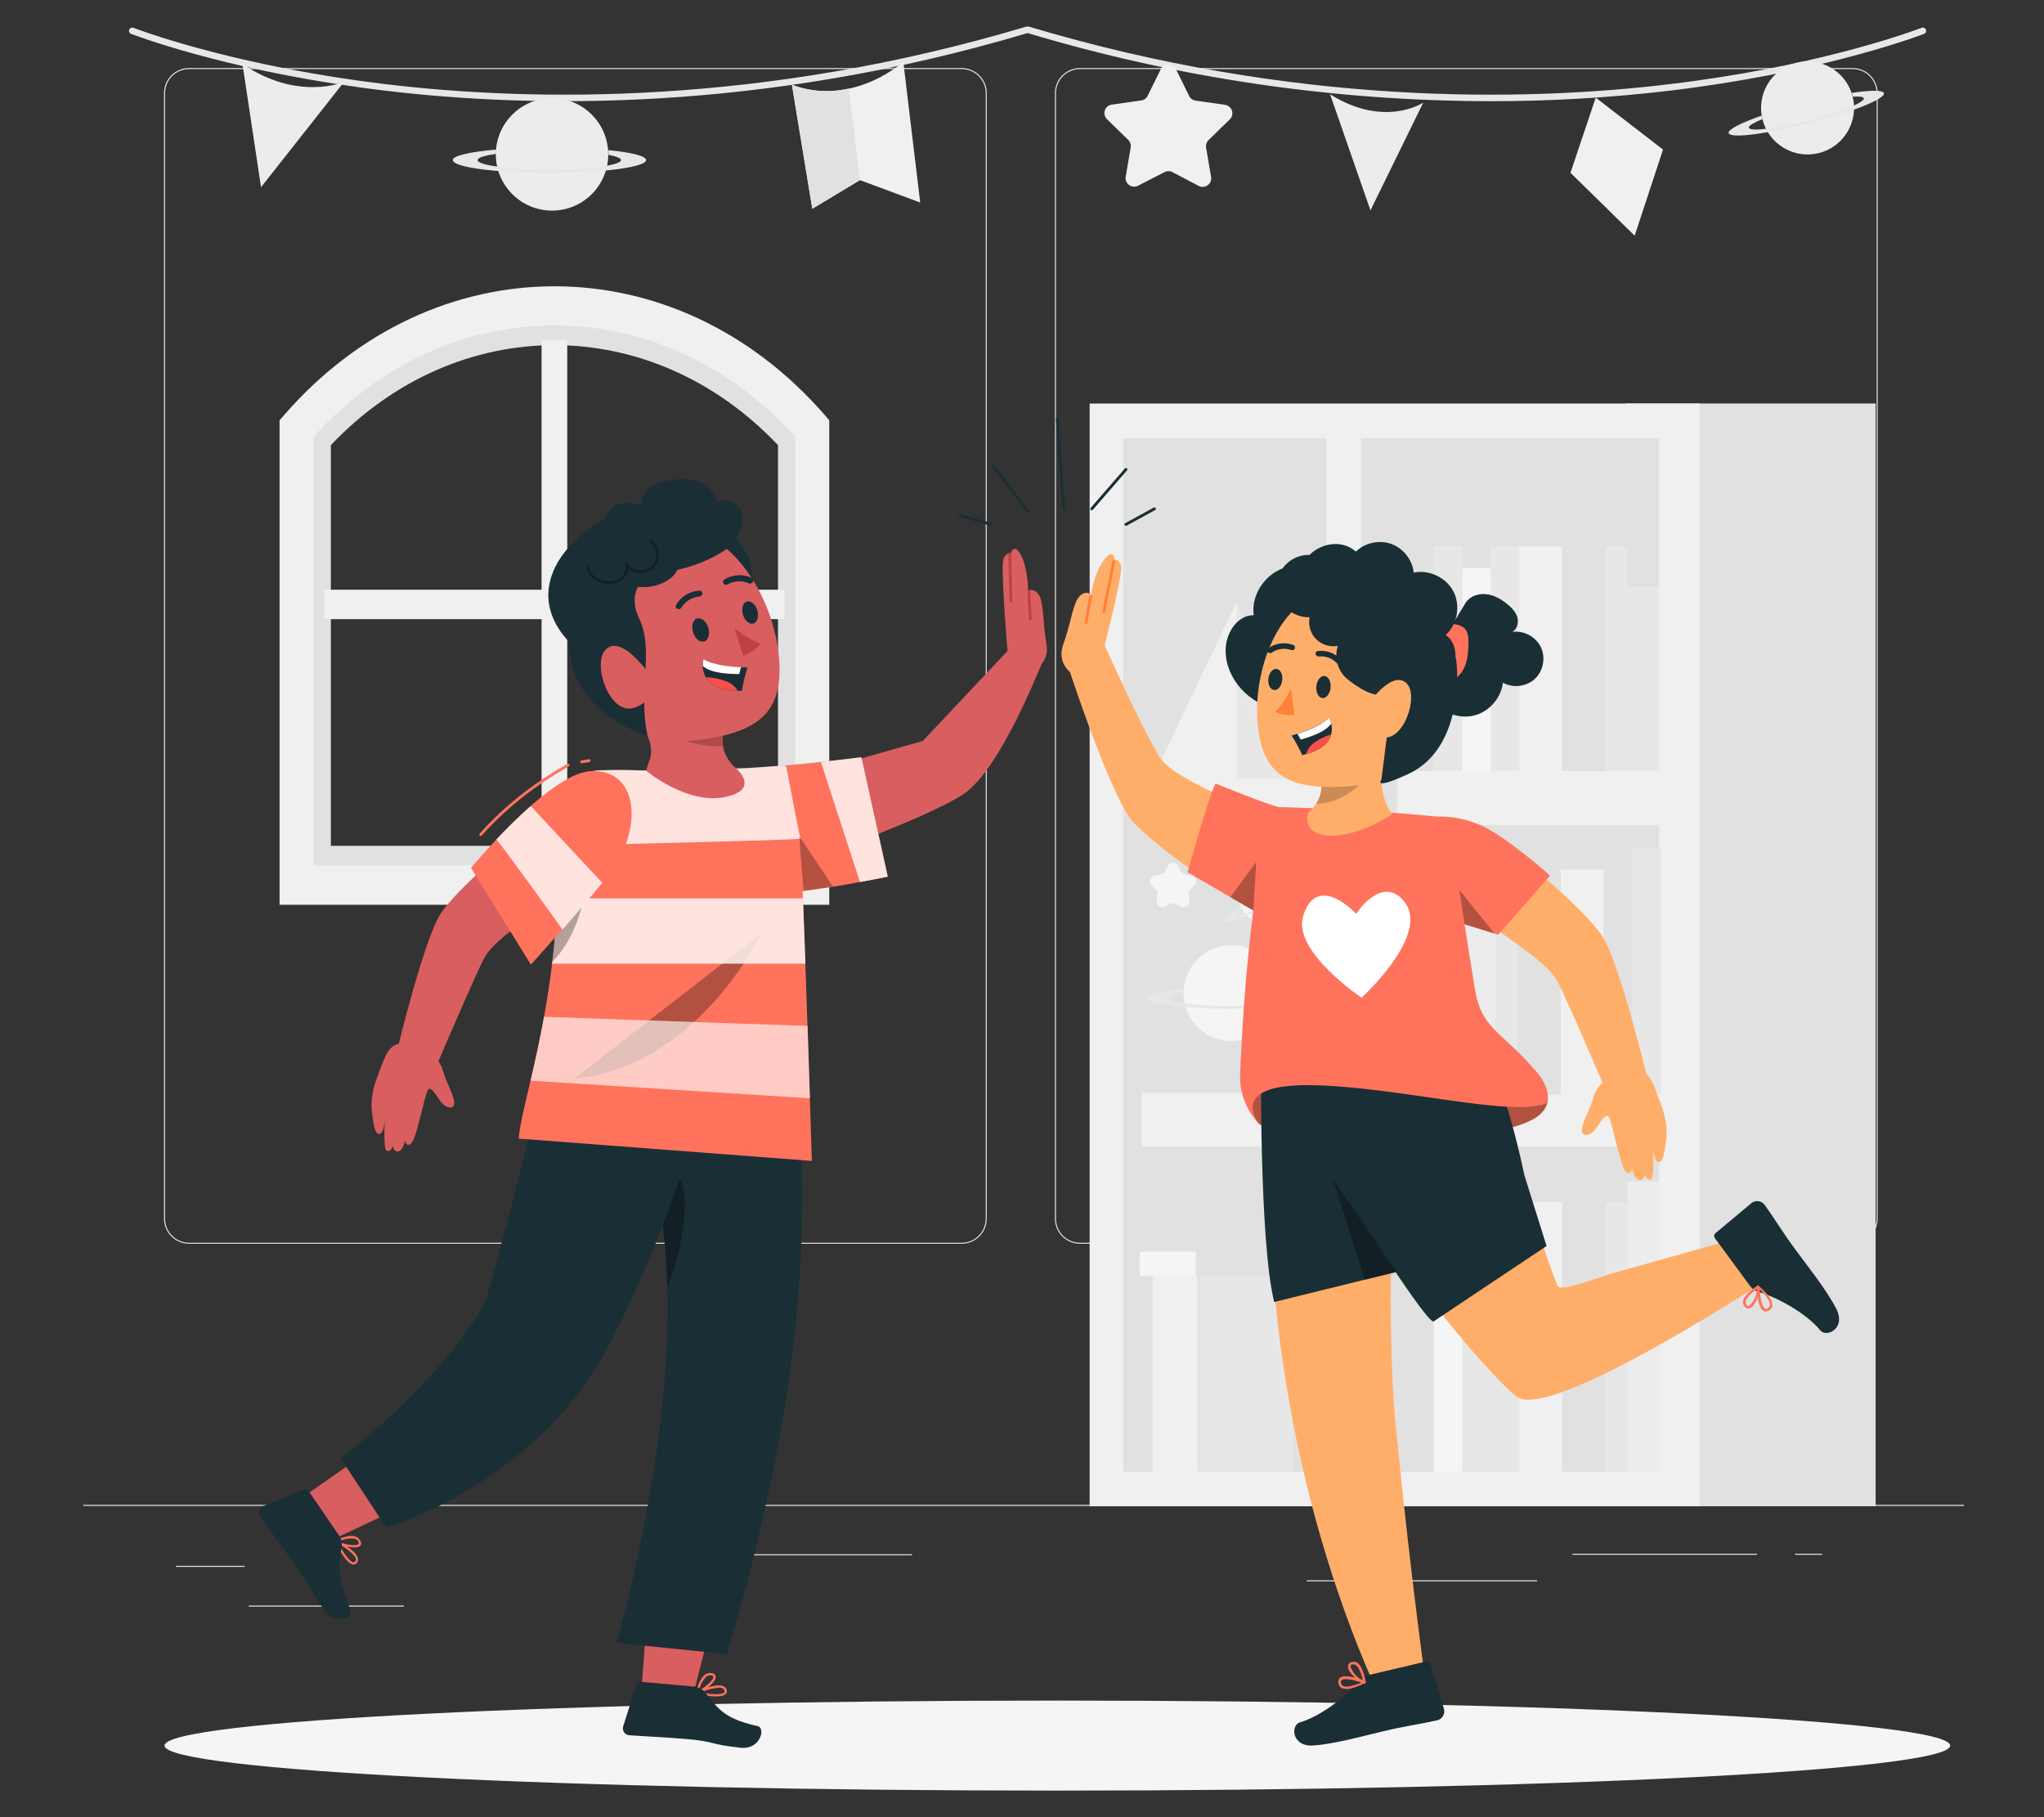 <?xml version="1.0" encoding="UTF-8"?>
<svg id="Layer_2" data-name="Layer 2" xmlns="http://www.w3.org/2000/svg" viewBox="0 0 540 480">
  <rect x="0" y="0" width="540" height="480" fill="#333333" stroke="none"/>
  <defs>
    <style>
      .cls-1 {
        stroke: #ff8038;
      }

      .cls-1, .cls-2, .cls-3, .cls-4, .cls-5 {
        fill: none;
      }

      .cls-1, .cls-2, .cls-4, .cls-5 {
        stroke-linecap: round;
        stroke-linejoin: round;
        stroke-width: .75px;
      }

      .cls-6 {
        fill: #ff735d;
      }

      .cls-6, .cls-7, .cls-8, .cls-9, .cls-10, .cls-11, .cls-12, .cls-13, .cls-14, .cls-15, .cls-16, .cls-3, .cls-17, .cls-18, .cls-19, .cls-20, .cls-21, .cls-22 {
        stroke-width: 0px;
      }

      .cls-7 {
        opacity: .2;
      }

      .cls-7, .cls-8 {
        isolation: isolate;
      }

      .cls-8, .cls-23 {
        opacity: .3;
      }

      .cls-9 {
        fill: #f74f4c;
      }

      .cls-10 {
        fill: #e1e1e1;
      }

      .cls-11 {
        fill: #ececec;
      }

      .cls-2 {
        stroke: #ff735d;
      }

      .cls-13 {
        fill: #ffae6a;
      }

      .cls-14, .cls-24 {
        opacity: .8;
      }

      .cls-14, .cls-20 {
        fill: #fff;
      }

      .cls-15 {
        fill: #f5f5f5;
      }

      .cls-16 {
        fill: #f0f0f0;
      }

      .cls-17 {
        fill: #1a2e35;
      }

      .cls-4 {
        stroke: #c13f43;
      }

      .cls-18 {
        fill: #e7e7e7;
      }

      .cls-19 {
        fill: #c13f43;
      }

      .cls-21 {
        fill: #d95e60;
      }

      .cls-22 {
        fill: #ff8038;
      }

      .cls-5 {
        stroke: #1a2e35;
      }
    </style>
  </defs>
  <g id="Layer_2-2" data-name="Layer 2">
    <g>
      <rect class="cls-3" width="540" height="480"/>
      <g>
        <g>
          <g>
            <g>
              <path class="cls-10" d="m489.44,328.53h-204.12c-3.65,0-6.62-2.97-6.62-6.62V24.59c0-3.65,2.97-6.62,6.62-6.62h204.12c3.65,0,6.62,2.97,6.62,6.62v297.32c0,3.65-2.97,6.62-6.62,6.62ZM285.32,18.26c-3.49,0-6.34,2.84-6.34,6.34v297.32c0,3.49,2.84,6.34,6.34,6.34h204.12c3.49,0,6.34-2.84,6.34-6.34V24.59c0-3.49-2.84-6.34-6.34-6.34h-204.12Z"/>
              <path class="cls-10" d="m254.06,328.53H49.95c-3.65,0-6.62-2.97-6.62-6.62V24.59c0-3.65,2.97-6.62,6.62-6.62h204.12c3.65,0,6.62,2.97,6.62,6.62v297.32c0,3.65-2.97,6.62-6.62,6.62ZM49.95,18.26c-3.49,0-6.34,2.84-6.34,6.34v297.32c0,3.49,2.84,6.34,6.34,6.34h204.12c3.49,0,6.34-2.84,6.34-6.34V24.59c0-3.49-2.84-6.34-6.34-6.34H49.95Z"/>
            </g>
            <rect class="cls-10" x="22" y="397.5" width="496.89" height=".28"/>
          </g>
          <rect class="cls-10" x="46.47" y="413.61" width="18.14" height=".28"/>
          <rect class="cls-10" x="180.5" y="410.55" width="60.45" height=".28"/>
          <rect class="cls-10" x="65.74" y="424.1" width="40.94" height=".28"/>
          <rect class="cls-10" x="415.4" y="410.4" width="48.77" height=".28"/>
          <rect class="cls-10" x="474.23" y="410.4" width="7.15" height=".28"/>
          <rect class="cls-10" x="345.22" y="417.43" width="60.86" height=".28"/>
        </g>
        <g id="_Grupo_" data-name="&amp;lt;Grupo&amp;gt;">
          <g>
            <path class="cls-10" d="m214.57,233.8H78.37v-120.65l1.39-1.53c17.91-19.82,41.84-30.87,66.71-30.79h0c24.87-.07,48.8,10.97,66.72,30.79l1.38,1.53v120.65Zm-127.16-10.38h118.13v-105.84c-33.41-35.21-84.71-35.21-118.13,0v105.84Z"/>
            <polygon class="cls-16" points="207.25 163.55 207.25 155.77 149.86 155.77 149.86 89.84 143.08 89.84 143.08 155.77 85.7 155.77 85.7 163.55 143.08 163.55 143.08 224.72 149.86 224.72 149.86 163.55 207.25 163.55"/>
            <path class="cls-16" d="m219.09,238.99H73.86v-127.98l1.33-1.52c39.4-45.16,103.18-45.16,142.57,0l1.32,1.52v127.98Zm-136.19-10.38h127.16v-113.31c-35.54-39.13-91.62-39.13-127.16,0v113.31Z"/>
          </g>
          <g>
            <rect class="cls-10" x="429.55" y="106.58" width="65.97" height="291.29"/>
            <rect class="cls-16" x="287.87" y="106.59" width="161.14" height="291.29"/>
            <rect class="cls-10" x="296.73" y="115.71" width="53.68" height="273.06"/>
            <rect class="cls-10" x="359.59" y="115.71" width="78.73" height="273.06"/>
            <rect class="cls-16" x="301.61" y="203.69" width="48.81" height="14.23"/>
            <rect class="cls-16" x="369.09" y="203.69" width="69.22" height="14.23"/>
            <rect class="cls-16" x="301.61" y="288.67" width="48.81" height="14.23"/>
            <rect class="cls-16" x="369.09" y="288.67" width="69.22" height="14.23"/>
            <rect class="cls-18" x="386.3" y="310.85" width="7.53" height="77.92"/>
            <rect class="cls-18" x="393.83" y="317.58" width="7.53" height="71.19"/>
            <rect class="cls-15" x="378.78" y="317.58" width="7.53" height="71.19"/>
            <rect class="cls-18" x="424.08" y="317.58" width="5.85" height="71.19"/>
            <rect class="cls-11" x="429.93" y="312.08" width="8.4" height="76.69"/>
            <rect class="cls-16" x="401.36" y="317.58" width="11.35" height="71.19"/>
            <rect class="cls-10" x="412.71" y="313.12" width="11.35" height="75.65"/>
            <rect class="cls-18" x="431.19" y="224.11" width="7.53" height="65.01"/>
            <rect class="cls-10" x="423.66" y="229.74" width="7.53" height="59.38"/>
            <rect class="cls-18" x="395.11" y="229.74" width="5.85" height="59.38"/>
            <rect class="cls-11" x="386.7" y="225.15" width="8.4" height="63.97"/>
            <rect class="cls-16" x="378.33" y="225.15" width="8.4" height="63.97"/>
            <rect class="cls-16" x="412.32" y="229.74" width="11.35" height="59.38"/>
            <rect class="cls-10" x="400.95" y="226.01" width="11.35" height="63.11"/>
            <rect class="cls-15" x="386.3" y="150.06" width="7.53" height="53.63"/>
            <rect class="cls-18" x="393.83" y="144.31" width="7.53" height="59.38"/>
            <rect class="cls-18" x="378.78" y="144.31" width="7.53" height="59.38"/>
            <rect class="cls-18" x="424.08" y="144.31" width="5.85" height="59.38"/>
            <rect class="cls-18" x="429.93" y="155" width="8.4" height="48.71"/>
            <rect class="cls-16" x="401.36" y="144.31" width="11.35" height="59.38"/>
            <rect class="cls-10" x="412.71" y="140.59" width="11.35" height="63.11"/>
            <polygon class="cls-18" points="349.05 205.67 326.74 159.02 304.43 205.67 349.05 205.67"/>
            <polygon class="cls-16" points="304.43 205.67 326.74 159.02 326.74 205.67 304.43 205.67"/>
            <ellipse class="cls-15" cx="325.34" cy="262.33" rx="12.67" ry="12.65"/>
            <path class="cls-18" d="m312.73,261.24v.96c-2.53.38-4.15.87-4.15,1.42,0,1.16,7.23,2.1,16.14,2.1s16.15-.94,16.15-2.1c0-.44-1.04-.85-2.81-1.19v-1.06c5.15.52,8.48,1.33,8.48,2.25,0,1.57-9.75,2.84-21.78,2.84s-21.78-1.26-21.78-2.84c-.09-1,3.84-1.87,9.76-2.38Z"/>
            <path class="cls-15" d="m328.09,240.16c1.85,3.45,6.15,4.76,9.61,2.92,3.46-1.84,4.77-6.14,2.92-9.59-1.85-3.45-6.15-4.76-9.61-2.92h0c-3.46,1.84-4.77,6.14-2.92,9.59Z"/>
            <path class="cls-18" d="m327.83,239.61c.07.17.14.33.23.49-1.18.87-1.82,1.53-1.68,1.79.3.57,4.13-.86,8.54-3.21,4.42-2.35,7.72-4.73,7.42-5.31-.11-.21-.73-.14-1.71.16v-.06l-.28-.45c2.68-1.1,4.54-1.58,4.78-1.12.42.77-4.06,3.97-10.01,7.14-5.95,3.17-11.1,5.06-11.52,4.33-.28-.48,1.43-1.95,4.23-3.77Z"/>
            <path class="cls-15" d="m308.47,228.8l-.67,1.35c-.23.46-.67.78-1.18.86l-1.51.21c-.86.13-1.45.94-1.32,1.8.05.33.21.64.45.87l1.09,1.06c.37.36.54.88.46,1.39l-.25,1.49c-.15.85.42,1.66,1.28,1.81.34.06.69,0,1-.16l1.34-.71c.46-.24,1.01-.24,1.47,0l1.34.71c.77.4,1.72.11,2.12-.66.16-.31.22-.66.16-1l-.25-1.49c-.09-.51.08-1.03.46-1.39l1.08-1.06c.62-.6.64-1.59.04-2.22-.24-.25-.56-.42-.91-.46l-1.49-.21c-.52-.07-.96-.39-1.19-.86l-.67-1.35c-.38-.78-1.32-1.1-2.1-.72-.32.15-.57.41-.72.72Z"/>
            <path class="cls-15" d="m340.78,247.3l-.32.64c-.11.22-.33.37-.57.4l-.71.1c-.41.06-.69.44-.63.85.02.16.1.3.21.42l.52.49c.18.18.26.42.22.67l-.13.69c-.06.41.22.8.63.87.16.02.31,0,.46-.07l.63-.34c.22-.11.48-.11.7,0l.63.34c.38.19.83.03,1.02-.34.07-.14.09-.3.07-.45l-.11-.69c-.05-.24.03-.49.2-.67l.52-.49c.29-.29.29-.76,0-1.05-.11-.11-.26-.19-.42-.21l-.71-.1c-.24-.04-.45-.19-.56-.4l-.32-.64c-.18-.37-.63-.52-1-.34-.15.07-.27.19-.34.34Z"/>
            <rect class="cls-10" x="315.39" y="330.62" width="29.61" height="6.45"/>
            <rect class="cls-15" x="301.12" y="330.62" width="14.8" height="6.45"/>
            <rect class="cls-18" x="316.88" y="337.07" width="24.71" height="51.7"/>
            <rect class="cls-16" x="304.53" y="337.07" width="11.83" height="51.7"/>
          </g>
          <g>
            <path class="cls-18" d="m393.81,26.73c-41.44-.04-82.65-6.11-122.34-18-70.27,20.98-131.09,19.85-169.76,15.21-37.83-4.52-62.43-13.25-67.08-14.99-.44-.15-.66-.63-.51-1.07,0-.02.02-.04.03-.06h0c.16-.43.64-.65,1.07-.49,4.52,1.71,29.02,10.39,66.75,14.91,38.53,4.62,99.15,5.73,169.19-15.22h.61c70.02,20.96,130.72,19.84,169.25,15.22,37.72-4.52,62.11-13.2,66.7-14.91.43-.16.91.06,1.07.49h0c.19.42,0,.92-.42,1.1-.02,0-.04.02-.06.03-4.65,1.74-29.25,10.45-67.08,14.99-15.74,1.87-31.57,2.8-47.42,2.79Z"/>
            <path class="cls-11" d="m64.06,16.89l4.9,32.56,21.93-27.81s-12.15,5.23-26.83-4.74Z"/>
            <path class="cls-11" d="m351.39,24.9l10.67,30.67,13.94-28.45s-10.23,6.83-24.61-2.22Z"/>
            <path class="cls-16" d="m209.21,22.37s13.66,6.46,29.44-5.97l4.46,37.1-15.92-5.92-12.59,7.57-5.39-32.77Z"/>
            <path class="cls-10" d="m209.21,22.37l5.39,32.75,12.59-7.57-2.96-24.16c-5,1.18-10.23.82-15.02-1.03Z"/>
            <path class="cls-16" d="m310.64,18.19l3.52,7.17c.32.65.94,1.11,1.66,1.21l7.91,1.13c1.23.23,2.04,1.41,1.81,2.63-.08.43-.28.82-.58,1.14l-5.7,5.56c-.51.51-.75,1.24-.63,1.95l1.34,7.84c.16,1.24-.72,2.37-1.96,2.53-.43.05-.86-.01-1.25-.2l-7.05-3.7c-.64-.34-1.4-.34-2.04,0l-7.08,3.64c-1.13.53-2.47.05-3.01-1.07-.18-.39-.25-.82-.2-1.25l1.34-7.84c.11-.71-.12-1.44-.63-1.95l-5.7-5.56c-.86-.91-.82-2.34.09-3.19.32-.3.71-.5,1.14-.58l7.91-1.13c.69-.1,1.3-.52,1.63-1.14l3.52-7.14c.59-1.1,1.96-1.51,3.06-.93.38.2.7.51.91.89Z"/>
            <polygon class="cls-16" points="421.57 25.79 414.9 45.64 431.86 62.26 439.35 39.51 421.57 25.79"/>
            <circle class="cls-11" cx="145.84" cy="40.78" r="14.85"/>
            <path class="cls-18" d="m131.06,39.51v1.13c-3.03.44-4.88,1.02-4.88,1.66,0,1.37,8.48,2.47,18.93,2.47s18.94-1.13,18.94-2.47c0-.52-1.22-1.01-3.3-1.4v-1.25c6.04.61,9.95,1.56,9.95,2.64,0,1.84-11.44,3.39-25.54,3.39s-25.53-1.49-25.53-3.39c-.1-1.12,4.49-2.19,11.44-2.78Z"/>
            <path class="cls-11" d="m465.63,31.56c1.68,6.57,8.38,10.54,14.95,8.86s10.54-8.38,8.86-14.95c-1.68-6.57-8.37-10.54-14.94-8.86-6.58,1.68-10.55,8.37-8.87,14.94,0,0,0,0,0,0Z"/>
            <path class="cls-18" d="m465.41,30.53c0,.3.11.62.19.93-2.34.97-3.7,1.81-3.58,2.26.28,1.13,7.31.26,15.7-1.89s14.95-4.77,14.68-5.86c-.1-.41-1.13-.54-2.92-.44v-.1c-.08-.3-.17-.6-.27-.89,4.97-.75,8.3-.78,8.51.08.38,1.48-8.48,5.03-19.8,7.91s-20.81,4.14-21.24,2.61c-.19-.94,3.29-2.7,8.73-4.6Z"/>
          </g>
        </g>
        <path class="cls-15" d="m515.22,461.09c0,6.57-105.61,11.89-235.88,11.89s-235.88-5.32-235.88-11.89,105.61-11.89,235.88-11.89,235.88,5.32,235.88,11.89Z"/>
        <path class="cls-5" d="m262.48,123.17c3.06,4.02,6.12,8.03,9.19,12.05"/>
        <path class="cls-5" d="m253.6,136.12c4.85,1.42,3.39.99,8.24,2.41"/>
        <path class="cls-5" d="m304.99,134.4c-4.43,2.43-3.1,1.7-7.53,4.12"/>
        <line class="cls-5" x1="281.07" y1="134.4" x2="279.33" y2="110.65"/>
        <line class="cls-5" x1="288.44" y1="134.4" x2="297.47" y2="123.99"/>
        <g>
          <g>
            <path class="cls-13" d="m457.87,327.37l-33.02,9.29c-4.52,1.49-12.75,4.62-13.37,2.93-3.52-8.51-7.87-23.3-9.27-28.13l-28.8,25.01c4.26,7.87,24.07,31.03,27.97,32.83,10.15,4.68,62.74-29.55,62.74-29.55l-6.24-12.38Z"/>
            <g>
              <path class="cls-17" d="m462.36,339.71l-9.27-12.61c-.34-.41-.29-1.01.12-1.36.01,0,.02-.02.03-.03h0l9.54-7.97c1.09-.8,2.61-.57,3.42.51,3.17,4.46,4.39,6.77,8.48,12.31,2.49,3.41,7.74,9.92,10.43,15.12,2.68,5.21-2.54,7.71-4.18,5.76-3.79-4.65-11.73-8.93-16.55-10.26-.82-.26-1.52-.78-2.01-1.49Z"/>
              <path class="cls-6" d="m468.25,344.88c-.11.66-.58,1.21-1.22,1.41-.38.18-.83.16-1.19-.06-1.54-.98-1.75-5.75-1.74-6.31.01-.13.09-.24.2-.31.11-.06.25-.03.34.06.97.8,1.84,1.71,2.62,2.69.63.69.99,1.58,1,2.52Zm-2.02.76c.18.11.4.13.59.03.39-.14.69-.46.78-.87.14-.92-.9-2.45-2.71-4.18.11,1.91.56,4.49,1.4,5.03h-.07Z"/>
              <path class="cls-6" d="m464.79,339.86c.17,1.61-.96,5.02-2.37,5.65-.52.24-1.13.09-1.48-.36-.35-.38-.52-.89-.47-1.4.28-1.92,3.75-4.07,3.84-4.15.1-.04.21-.04.31,0,.04.03.07.08.08.13.05.03.08.08.09.14Zm-3.39,4.85c.25.39.57.3.73.22,1.22-1.17,1.95-2.75,2.07-4.43-1.1.71-2.87,2.2-3.01,3.36-.06.25,0,.52.16.73l.04.13Z"/>
            </g>
          </g>
          <g>
            <path class="cls-13" d="m368.72,376.48c4.31,43.72,8.57,72.57,8.57,72.57l-11.15,2.46s-15.84-29.95-24.78-77.04c-2.15-11.31-3.73-22.72-4.73-34.18l31.25-14.48c-.89,13-.46,37.7.83,50.67Z"/>
            <g>
              <path class="cls-17" d="m361.47,442.48l15.23-3.59c.51-.16,1.05.13,1.2.64,0,.01,0,.03.01.04h0l3.59,11.9c.31,1.31-.5,2.63-1.81,2.95-5.34,1.17-7.95,1.39-14.65,2.98-4.11.95-12.16,3.23-18,3.66-5.84.43-6.09-5.36-3.66-6.1,5.76-1.66,12.82-7.29,15.93-11.21.56-.65,1.32-1.1,2.15-1.27Z"/>
              <path class="cls-6" d="m354.41,445.87c-.57-.36-.88-1.01-.82-1.68-.02-.42.18-.82.52-1.07,1.5-1.04,5.98.64,6.49.87.11.06.19.17.2.3,0,.13-.07.24-.19.29-1.12.57-2.29,1.03-3.51,1.35-.88.31-1.84.29-2.71-.07Zm.1-2.16c-.18.12-.27.32-.26.53-.03.41.16.81.49,1.06.79.49,2.6.14,4.91-.86-1.8-.65-4.35-1.25-5.18-.68l.04-.06Z"/>
              <path class="cls-6" d="m360.39,444.66c-1.55-.47-4.24-2.85-4.27-4.39-.02-.57.36-1.08.92-1.22.48-.17,1.02-.13,1.47.11,1.66,1.01,2.28,5.05,2.32,5.16,0,.11-.05.21-.12.29-.04.02-.1.03-.15.03-.05.03-.11.04-.16.03Zm-3.13-5.01c-.46.08-.5.41-.49.59.6,1.58,1.76,2.88,3.26,3.64-.23-1.29-.9-3.5-1.91-4.08-.21-.15-.48-.2-.73-.14h-.14Z"/>
            </g>
          </g>
          <g>
            <path class="cls-13" d="m343.48,220.61c-8.2-5.54-31.32-13.46-36.49-19.77-3.33-4.05-15.55-31.26-15.55-31.26l-8.76,7.96s11.03,33.63,16.78,39.74c5.76,6.11,24.78,20.22,32.41,22.04,14.52,3.46,19.43-13.93,11.6-18.72Z"/>
            <path class="cls-13" d="m283.96,178.57c-.51-.45-4.93-3-3.08-8.26,1.85-5.27,1.95-7.63,3.29-11.08,1.33-3.45,4.17-2.97,3.91-1.65,0,0,1.02-6.34,3.58-9.7s2.88,0,2.88,0c0,0,.92-.45,1.64,1.45s-5.38,25.2-5.38,25.2l-6.84,4.05Z"/>
            <path class="cls-1" d="m286.93,164.45c.4-2.32.81-4.64,1.21-6.96"/>
            <path class="cls-1" d="m291.61,161.63c.4-2.32,2.21-10.98,2.61-13.3"/>
          </g>
          <path class="cls-6" d="m408.74,288.75c-4.21-18.79-70.8-7.95-74.15-7.29-3.35.66-5.16,5.26-4.7,8.87.46,3.61,1.75,5.37,1.75,5.37l1.22,1.39s80.09,10.44,75.89-8.35Z"/>
          <path class="cls-8" d="m408.74,288.75c-4.21-18.79-70.8-7.95-74.15-7.29-3.35.66-5.16,5.26-4.7,8.87.46,3.61,1.75,5.37,1.75,5.37l1.22,1.39s80.09,10.44,75.89-8.35Z"/>
          <g>
            <path class="cls-17" d="m333.15,278.48s-.51,49.55,3.48,65.44l32.07-7.91s9.07,13.69,10.05,13.03c.98-.65,29.83-19.91,29.83-19.91l-5.87-18.76s-4.03-19.63-7.72-25.56l-61.84-6.33Z"/>
            <path class="cls-8" d="m369.01,336.06s-16.87-24.7-16.87-24.59,8.44,26.61,8.44,26.61l8.44-2.02Z"/>
          </g>
          <g>
            <path class="cls-13" d="m425.54,284.33s-3.64,2.05-4.55,5.38c-.91,3.32-2.52,5.74-3.03,8.26-.51,2.51,2.02,2.09,3.24.66,1.23-1.43,2.84-4.77,3.75-3.69.92,1.08,3.09,13.13,4.53,14.48,1.44,1.35,1.7-.71,1.7-.71,0,0,.51,2.7,1.83,2.97,1.32.27,1.51-1.52,1.51-1.52,0,0,.4,1.8,1.64,1.35,1.24-.45.27-11.51.5-11.97,0,0-.31,6.71,1.25,7.34,1.56.63,1.93-3.09,2.29-6.05.36-2.96-.36-6.54-1.49-9.35-1.42-3.51-2.53-8.67-6.03-8.95-3.51-.28-7.16,1.8-7.16,1.8Z"/>
            <path class="cls-13" d="m381.43,235.12c6.95,7.04,26.21,16.95,30.05,24.15,2.47,4.63,12.48,28.11,12.48,28.11l10.94-3.86s-7.01-28.88-11.45-36c-4.45-7.12-23.93-23.72-31.06-27-13.56-6.24-17.7,8.37-10.96,14.59Z"/>
          </g>
          <g>
            <path class="cls-6" d="m405.02,282.09c-8.27-9.55-13.62-10.3-15.34-20.66-5.45-32.8-5.49-41.91-9.81-45.71-23.63-2.35-43.94-2.56-43.94-2.56-5.85,24.34-7.73,55.98-8.31,70.51-.2,5.01,1.69,9.88,5.23,13.43h0s-9.35-10.69,13.17-10.46c22.52.23,53.46,8.64,62.56,4.78,0,0,1.86-3.74-3.56-9.33Z"/>
            <path class="cls-20" d="m358.28,241.37s6.74-10.43,12.62-3.35c7.28,8.76-11.2,25.52-11.2,25.52,0,0-18.32-12.28-15.42-21.59,3.67-11.78,14-.58,14-.58Z"/>
            <path class="cls-6" d="m379.87,215.72s5.82-.49,12.35,2.76c6.53,3.25,17.3,12.75,17.27,12.82-.02.06-13.68,15.6-13.68,15.6l-14.51-4.48-1.44-26.7Z"/>
            <path class="cls-6" d="m338.38,213.2c-.9.41-16.21-5.79-17.1-6.19-.89-.4-7.54,23.39-7.54,23.39l20.66,12.02,3.98-29.22Z"/>
            <polygon class="cls-8" points="386.94 244.16 385.56 235.12 394.84 246.59 386.94 244.16"/>
            <polygon class="cls-8" points="331.11 240.51 331.89 227.65 325.04 236.98 331.11 240.51"/>
          </g>
          <g>
            <path class="cls-17" d="m407.07,170.93c-1.32-2.74-4.51-4.44-7.52-4.01,1.29-.73,1.71-2.48,1.29-3.9-.42-1.42-1.51-2.54-2.66-3.47-1.58-1.28-3.43-2.34-5.45-2.59-2.02-.25-4.24.45-5.43,2.1l-9.24,15.29c-1.89,3.49-1.46,8.09,1.03,11.18,2.49,3.09,6.9,4.48,10.71,3.37,3.81-1.1,6.79-4.63,7.25-8.57,2.65,1.49,6.24,1.06,8.46-1.02,2.22-2.08,2.88-5.64,1.57-8.38Z"/>
            <path class="cls-6" d="m387.14,166.25c-1.1-1.38-3.13-1.47-4.9-1.45l-5.1,9.23c-.51,1.43-.25,3.11.65,4.33.9,1.22,2.43,1.95,3.95,1.89,2.21-.09,4.11-1.79,5.06-3.79.94-2,1.1-4.28,1.15-6.5.03-1.3-.01-2.7-.82-3.72Z"/>
            <path class="cls-17" d="m341.28,149.56c-6.06.68-10.91,6.92-10.06,12.95-4-.08-6.94,4.09-7.35,8.08-.76,7.38,5,14.54,12.19,16.39,7.18,1.84,15.1-1.11,20.18-6.51s7.56-12.89,7.9-20.3l-22.85-10.61Z"/>
            <path class="cls-13" d="m367.75,215.14s-9.84,6.56-17.72,5.5c-6.15-.84-4.45-5.9-4.45-5.9.83-.73,1.54-1.57,2.12-2.51,3.89-6.09-1.58-12.77-1.58-12.77l6.95-1.49,15.22-3.31c-7.21,11.79-.53,20.47-.53,20.47Z"/>
            <path class="cls-7" d="m365.58,199.82s-7.79,12.76-17.83,12.43c3.89-6.09-1.58-12.77-1.58-12.77l6.95-1.49,12.46,1.83Z"/>
            <path class="cls-13" d="m380.73,179.94c-1.75,12.61-9.84,26.18-20.47,27.39-19.54,2.21-26.83-1.99-28.02-16.45-1.13-13.02,4.76-33.04,20.99-35.75,16.23-2.71,29.92,7.3,27.5,24.81Z"/>
            <path class="cls-17" d="m351.53,181.67c-.17,1.61-1.17,2.84-2.18,2.72-1.01-.12-1.76-1.51-1.59-3.13.17-1.61,1.15-2.8,2.17-2.71,1.02.09,1.76,1.51,1.59,3.11Z"/>
            <path class="cls-17" d="m338.74,179.68c-.16,1.53-1.12,2.71-2.14,2.59-1.03-.12-1.67-1.46-1.51-2.99.16-1.53,1.11-2.69,2.14-2.59,1.03.1,1.74,1.48,1.51,2.99Z"/>
            <path class="cls-17" d="m347.75,173.11c-.1-.11-.17-.25-.21-.4-.03-.4.26-.74.66-.77,0,0,0,0,.01,0,2.34-.26,4.65.65,6.19,2.43.24.32.18.78-.14,1.02h0c-.33.22-.77.16-1.02-.14h0c-1.25-1.39-3.11-2.07-4.96-1.83-.21-.03-.4-.14-.53-.3Z"/>
            <path class="cls-17" d="m335.21,172.43c-.15-.04-.28-.12-.38-.23-.19-.35-.07-.79.27-1,1.93-1.34,4.39-1.65,6.59-.83.36.16.53.58.37.94,0,0,0,.01,0,.02h0c-.17.36-.59.52-.96.37h0c-1.77-.62-3.72-.33-5.23.77-.22.09-.46.07-.66-.04Z"/>
            <path class="cls-22" d="m341.05,181.82l.95,6.99c-1.74.24-3.52-.04-5.1-.81,1.75-1.79,3.15-3.88,4.15-6.17Z"/>
            <path class="cls-13" d="m365.92,186.69s4-7.49,7.82-4.73c3.82,2.76,1.93,15.71-4.04,15.22-5.98-.49-6.82-6.54-3.78-10.49Z"/>
            <path class="cls-17" d="m341.24,194.3c1.06,1.65,1.99,3.38,2.79,5.17l1-.27c4.51-1.27,6.2-3.34,6.68-5.25.22-.94.22-1.93-.02-2.87-.11-.55-.3-1.08-.55-1.58-2.01,2.1-6.12,3.59-8.33,4.3-.96.35-1.57.5-1.57.5Z"/>
            <path class="cls-20" d="m342.78,193.85l.86,1.51c4.25-1.2,7.08-2.61,8.05-4.27-.11-.55-.3-1.08-.55-1.58-2.02,2.15-6.14,3.64-8.36,4.35Z"/>
            <path class="cls-9" d="m345.03,199.21c4.51-1.27,6.2-3.34,6.68-5.25-1.71.51-3.31,1.31-4.73,2.38-.93.73-1.61,1.74-1.95,2.87Z"/>
            <path class="cls-17" d="m366.66,192.43l-1.71,13.53s-2.48,2.93,7.18-1.56c15.51-7.2,12.81-30.87,12.41-30.7-.4.17-14.56,2.98-14.56,2.98,0,0-4.05,15.99-3.31,15.75Z"/>
            <path class="cls-17" d="m345.92,146.59c-2.94-.11-5.89,1.51-7.39,4.04-1.5,2.54-1.48,5.9.04,8.42,1.52,2.52,4.48,4.11,7.42,3.98-.44,2.05.22,4.3,1.7,5.79,1.47,1.49,3.72,2.18,5.77,1.77-1.03,2.97-.09,6.53,2.28,8.59,2.37,2.07,7.54,5.5,10.35,4.08.44,2.92,1.85,1.95,4.77,2.37,2.95.42,6.02-.44,8.42-2.21s4.1-4.41,4.88-7.28c.82-3,.38-6.74-2.25-8.39,3.1-2.8,4-7.75,2.1-11.47-1.9-3.72-6.44-5.89-10.52-5.02-.34-3.36-2.73-6.42-5.9-7.57-3.17-1.15-6.97-.34-9.39,2.01-3.49-3.13-8.95-2.4-12.28.9"/>
            <path class="cls-13" d="m363.22,183.78s5.26-6.6,8.47-3.19c3.2,3.41-.96,15.66-6.73,14.09-5.78-1.56-5.42-7.61-1.74-10.9Z"/>
          </g>
        </g>
        <g>
          <g>
            <path class="cls-21" d="m211.16,205.67c-.75-.69,32.61-9.93,32.61-9.93l25.61-27.2s6.45,6.2,6.36,5.67c-.09-.53-11.19,29.47-21.69,35.89-10.49,6.42-36.41,15.63-36.41,15.63l-6.48-20.06Z"/>
            <path class="cls-21" d="m272.15,177.53c.57-.35,5.23-2.08,4.32-7.45-.92-5.37-.63-7.66-1.35-11.2-.72-3.54-3.53-3.54-3.49-2.23,0,0,.06-6.27-1.86-9.92-1.92-3.65-2.77-.47-2.77-.47,0,0-.81-.59-1.82,1.13-1,1.72,1.05,25.13,1.05,25.13l5.92,5.02Z"/>
            <path class="cls-4" d="m271.79,156.17s.23,3.99.42,7.39"/>
            <path class="cls-4" d="m266.81,146.38s.09,8.97.29,12.37"/>
          </g>
          <g>
            <path class="cls-21" d="m112.56,277.46s3.55,2.01,4.44,5.25c.89,3.24,2.46,5.61,2.95,8.06.49,2.45-1.97,2.04-3.17.64-1.2-1.4-2.77-4.66-3.66-3.6-.9,1.06-3.01,12.82-4.42,14.14-1.41,1.32-1.66-.7-1.66-.7,0,0-.49,2.63-1.78,2.9-1.29.27-1.48-1.49-1.48-1.49,0,0-.39,1.76-1.6,1.32-1.21-.43-.26-11.23-.49-11.68,0,0,.3,6.55-1.22,7.16-1.52.62-1.88-3.02-2.23-5.91-.35-2.89.35-6.38,1.46-9.12,1.38-3.42,2.46-8.46,5.89-8.73,3.42-.27,6.99,1.76,6.99,1.76Z"/>
            <path class="cls-21" d="m157.3,229.43c-6.79,6.87-25.58,16.55-29.33,23.57-2.41,4.52-12.18,27.44-12.18,27.44l-10.68-3.76s6.84-28.19,11.18-35.14c4.34-6.95,23.36-23.15,30.32-26.35,13.24-6.09,17.27,8.17,10.69,14.24Z"/>
          </g>
          <g>
            <path class="cls-6" d="m187.99,448.05c1.62.15,3.2,0,3.78-.62.31-.36.35-.88.1-1.29-.17-.38-.5-.66-.89-.79-2.04-.76-6.66,1.35-6.85,1.49-.12.05-.19.17-.18.3,0,.12.09.22.21.25,1.26.34,2.54.56,3.84.67Zm2.22-2.26c.19.01.38.05.56.12.24.07.44.24.55.46.18.4.09.56,0,.67-.65.76-3.84.49-6.16,0,1.58-.74,3.29-1.17,5.04-1.25h0Z"/>
            <path class="cls-6" d="m184.22,447.35h.13c1.58-.54,4.83-2.97,4.73-4.46,0-.34-.22-.79-1.03-.94-.59-.12-1.21,0-1.71.36-1.71,1.17-2.36,4.46-2.39,4.67-.01.11.03.21.1.28.04.05.1.08.16.09Zm3.54-4.82h.18c.54.1.55.33.55.39,0,.88-2.19,2.82-3.81,3.61.27-1.42.97-2.73,2.01-3.73.31-.22.69-.31,1.07-.27h0Z"/>
            <polygon class="cls-21" points="169.01 452.58 181.58 453.73 189.26 423.74 171.28 421.96 169.01 452.58"/>
            <path class="cls-17" d="m183.04,445.48l-13.74-1.25c-.52-.05-1,.28-1.16.77l-3.49,10.96c-.32.97.21,2.01,1.18,2.32.14.04.28.07.42.08,4.97.36,9.32.48,15.57,1.04,7.29.65,5.35,1.35,13.89,2.26,5.16.54,6.63-5.25,4.46-5.72-9.89-2.17-10.66-5.28-14.18-9.22-.79-.77-1.84-1.21-2.94-1.25Z"/>
          </g>
          <g>
            <path class="cls-6" d="m90.53,410.74c.91,1.35,1.98,2.51,2.87,2.54.48,0,.91-.31,1.07-.76.17-.38.17-.81,0-1.19-.71-2.05-5.28-4.28-5.47-4.37-.1-.07-.24-.07-.34,0-.09.09-.12.22-.07.34.54,1.2,1.19,2.35,1.95,3.43Zm3.15.28c.11.16.2.33.27.51.1.23.1.5,0,.73-.19.39-.39.43-.52.42-1,0-2.81-2.65-3.87-4.77,1.56.77,2.96,1.83,4.12,3.14h0Z"/>
            <path class="cls-6" d="m88.61,407.4l.09.09c1.49.88,5.4,1.83,6.44.83.25-.24.46-.67,0-1.4-.28-.53-.77-.93-1.35-1.09-1.99-.58-5,1.06-5.13,1.13-.09.05-.14.15-.15.25.01.07.05.13.1.18Zm5.95-.34l.09.15c.25.48.1.62,0,.68-.64.59-3.57.1-5.22-.65,1.27-.69,2.72-.98,4.16-.82.41.07.79.3,1.04.64h-.07Z"/>
            <polygon class="cls-21" points="74.95 398.98 82.07 409.42 108.87 396.78 99.69 381.7 74.95 398.98"/>
            <path class="cls-17" d="m89.36,405.3l-7.78-11.4c-.29-.43-.84-.6-1.32-.4l-10.69,4.28c-.95.38-1.41,1.45-1.03,2.39.05.13.12.26.2.37,2.88,4.06,7.18,9.84,10.71,15,4.13,6.05,1.1,2.32,5.95,9.41,2.97,4.28,8.07,2.51,7.24.45-3.79-9.38-3.15-11.89-2.36-17.04.09-1.1-.23-2.19-.91-3.06Z"/>
          </g>
          <g>
            <path class="cls-17" d="m210.89,289.02c1.82,23.2,1.26,46.53-1.67,69.61-5.04,39.79-17.19,78.3-17.19,78.3l-29.17-2.98s10.53-35.36,13.09-74.67c2.84-42.84-9.37-74.34-9.37-74.34l44.31,4.07Z"/>
            <path class="cls-8" d="m173.96,305.97c11,3.45,6.78,22.01,2.35,34.45-.32-11.58-1.65-23.11-3.97-34.46h1.62Z"/>
            <path class="cls-17" d="m187.01,286.85s-9.26,37.17-26.85,69.7c-19.25,35.68-58.09,46.98-58.09,46.98l-12.07-18.3s25.48-19.05,38.12-40.95c11.64-41.13,15.51-61.36,15.51-61.36l43.39,3.93Z"/>
          </g>
          <g>
            <path class="cls-6" d="m198.07,234.63c.19,4.58,36.47-3.08,36.47-3.08l-6.97-31.53s-23.68,3-38.61,3.44c-14.49,4.73-1.94,24.1,9.11,31.16Z"/>
            <path class="cls-6" d="m211.31,218.98c.7,11.89,1.91,47.03,3.17,87.67l-77.42-5.89c.43-9.55,12.89-41.81,9.87-84.75-.49-6.39,4.3-11.97,10.69-12.46.15-.01.3-.02.44-.03,3.32-.12,6.99-.15,10.59,0,9.57.29,19.12,1.12,28.59,2.5,3.64.67,7.18,1.56,10.21,2.42,5.7,1.58,3.51,4.63,3.85,10.53Z"/>
            <path class="cls-8" d="m151.65,284.94l49.48-38.35s-16.84,35.35-49.48,38.35Z"/>
            <g class="cls-24">
              <path class="cls-14" d="m140.17,285.46l73.8,4.65c-.21-6.64-.42-13.04-.62-19.12l-69.62-2.4c-1.16,6.4-2.44,12.07-3.56,16.87Z"/>
              <path class="cls-20" d="m147.25,237.28c-.24,6.09-.73,11.86-1.39,17.27h66.92c-.23-6.38-.44-12.18-.64-17.27h-64.89Z"/>
              <path class="cls-20" d="m207.74,202.47c-.21-.09-.41-.19-.64-.25-.25-.06-8.5.69-12.26.72-11.08.43-16.43.83-26,.54-3.6-.15-7.27-.12-10.59,0-.15,0-.3.01-.44.03-.48.04-.95.11-1.42.21-1.8,6-4.75,18.61-4.75,18.61v.94s60.09-1.38,59.84-1.75c-.2-.31-2.8-13.97-3.75-19.03Z"/>
            </g>
            <path class="cls-8" d="m212.28,235.28l-1.13-14.4,8.92,13.33s-3.16.38-7.79,1.07Z"/>
            <path class="cls-8" d="m147.32,233.69c-.16,7.26-.68,14.1-1.49,20.46,7.97-7.97,8.92-20.46,8.92-20.46h-7.43Z"/>
            <path class="cls-6" d="m155.86,203.72c-11,.74-31.42,25.54-31.42,25.54l15.81,25.54s10.33-11.36,20.24-23.45c9.68-11.84,8.49-28.52-4.62-27.64Z"/>
            <path class="cls-14" d="m159.12,233.2l-18.91-20.31c-3.28,2.89-6.46,6.08-9.06,8.84,3.28,4.05,15.6,21.21,17.45,23.83,3.12-3.57,6.81-7.88,10.52-12.37Z"/>
            <path class="cls-14" d="m227.18,233c4.32-.8,7.36-1.44,7.36-1.44l-6.97-31.53s-4.44.56-10.69,1.24c2.18,6.75,8.99,27.68,10.31,31.73Z"/>
            <path class="cls-2" d="m127,220.44c6.75-7.55,14.42-13.4,23.1-18.35"/>
            <line class="cls-2" x1="153.66" y1="201.24" x2="155.65" y2="200.92"/>
          </g>
          <g>
            <path class="cls-21" d="m193.65,202.23c-1.92-2.18-2.9-4.27-2.71-7.17.17-2.57.89-5.07,2.1-7.34l-8.43-.42-18.5-.95c1.94,2.18,3.52,4.65,4.67,7.33,2.36,5.25.82,6.5-.09,9.89,0,0,10.81,9.08,20.92,6.95,10.11-2.14,2.04-8.3,2.04-8.3Z"/>
            <path class="cls-7" d="m192.99,187.72l-8.43-.42-18.5-.95c1.94,2.18,12.47,11.4,24.94,10.75-.07-.46-.09-1.22-.11-2.05.17-2.57.89-5.07,2.1-7.33Z"/>
            <path class="cls-17" d="m187.56,136.8s20.83,9.79,5.59,30.01c-17.23,22.87-5.59-30.01-5.59-30.01Z"/>
            <path class="cls-21" d="m152.11,170.9c4.4,13.05,15.59,25.86,27.11,25.06,21.17-1.47,28.09-7.33,26.51-22.98-1.36-14.03-11.6-34.19-29.32-33.88-17.73.31-30.32,13.69-24.29,31.8Z"/>
            <path class="cls-17" d="m191.82,145.14c-5.75,3.77-12.42,5.9-19.29,6.17,0,0-7.77,3.37-3.68,12.04,4.09,8.67-.43,18.86,2.24,31.02,0,0-20.79-5.79-20.79-24.87-14.55-15.61,2.82-32.53,20.08-36.56,14.44-3.37,27.23,4.4,21.45,12.2Z"/>
            <path class="cls-17" d="m183.11,167c.48,1.67,1.79,2.79,2.93,2.43,1.14-.35,1.57-1.95,1.07-3.62-.5-1.67-1.79-2.76-2.93-2.45-1.14.31-1.57,1.96-1.07,3.64Z"/>
            <path class="cls-17" d="m196.29,162.37c.47,1.6,1.72,2.65,2.76,2.33,1.04-.32,1.47-1.86,1.04-3.46-.43-1.6-1.72-2.64-2.77-2.35-1.06.29-1.5,1.88-1.03,3.47Z"/>
            <path class="cls-17" d="m185.43,157.16c.09-.13.14-.29.15-.45-.05-.43-.43-.75-.87-.7-2.53.18-4.81,1.59-6.1,3.78-.2.38-.05.85.33,1.05,0,0,.01,0,.02,0h0c.39.18.85.02,1.06-.35h0c1.06-1.72,2.89-2.82,4.91-2.93.21-.06.39-.2.5-.4Z"/>
            <path class="cls-17" d="m198.61,154c.14-.08.27-.2.35-.34.16-.41-.02-.87-.43-1.04-2.32-1.04-4.99-.88-7.17.43-.35.25-.44.74-.21,1.1h0c.26.34.73.43,1.1.21h0c1.75-1.01,3.88-1.09,5.7-.22.22.04.45,0,.65-.13Z"/>
            <path class="cls-19" d="m194.02,165.84l2.3,7.33c1.81-.56,3.41-1.66,4.59-3.14-2.53-.97-4.87-2.39-6.89-4.19Z"/>
            <path class="cls-21" d="m169.15,175.15s-5.73-7.18-9.22-3.47c-3.49,3.71,1.04,17.05,7.33,15.35,6.29-1.7,5.91-8.28,1.89-11.88Z"/>
            <path class="cls-17" d="m197.47,176.3c-.63,2.02-1.12,4.07-1.47,6.16h-1.11c-5.06,0-7.33-1.72-8.45-3.58-.49-.9-.76-1.91-.79-2.93-.03-.59.02-1.18.16-1.76,2.67,1.61,7.33,2.01,9.91,2.11,1.11.01,1.74,0,1.74,0Z"/>
            <path class="cls-20" d="m195.75,176.25l-.47,1.8c-4.76,0-8.12-.7-9.6-2.16-.03-.59.02-1.18.16-1.76,2.67,1.61,7.39,2.01,9.91,2.11Z"/>
            <path class="cls-9" d="m194.92,182.46c-5.06,0-7.33-1.72-8.45-3.58,1.92.06,3.82.45,5.6,1.16,1.18.49,2.17,1.34,2.84,2.42Z"/>
            <path class="cls-17" d="m159.19,138.33c.38-2.17,1.9-4.12,3.92-5.01,2.02-.89,4.48-.7,6.34.49-.32-1.91.76-3.86,2.3-5.02s3.49-1.67,5.41-1.96c2.5-.37,5.13-.4,7.49.52,2.36.92,4.4,2.93,4.81,5.43,1.7-1.19,4.27-.6,5.57,1.02s1.43,3.98.67,5.92c-.76,1.93-2.29,3.48-4.01,4.65-3.9,2.66-8.95,3.56-13.53,2.41,1.05.85,1.26,2.45.76,3.71-.5,1.26-1.57,2.2-2.72,2.91-4.08,2.48-9.65,2.22-13.48-.64"/>
            <g class="cls-23">
              <path class="cls-12" d="m155.01,150.12c.4,2.88,3.8,4.29,6.4,4.15s5.32-2.43,4.43-5.31l-.69.29c1.75,2.47,5.3,2.96,7.51.79s1.78-5.72-.66-7.52c-.39-.29-.76.36-.38.65,2.06,1.52,2.35,4.53.51,6.34s-4.85,1.44-6.33-.64c-.23-.33-.82-.14-.69.29.83,2.69-1.92,4.45-4.29,4.36-2.14-.08-4.77-1.25-5.1-3.61-.07-.48-.79-.27-.72.2h0Z"/>
            </g>
          </g>
        </g>
      </g>
    </g>
  </g>
</svg>